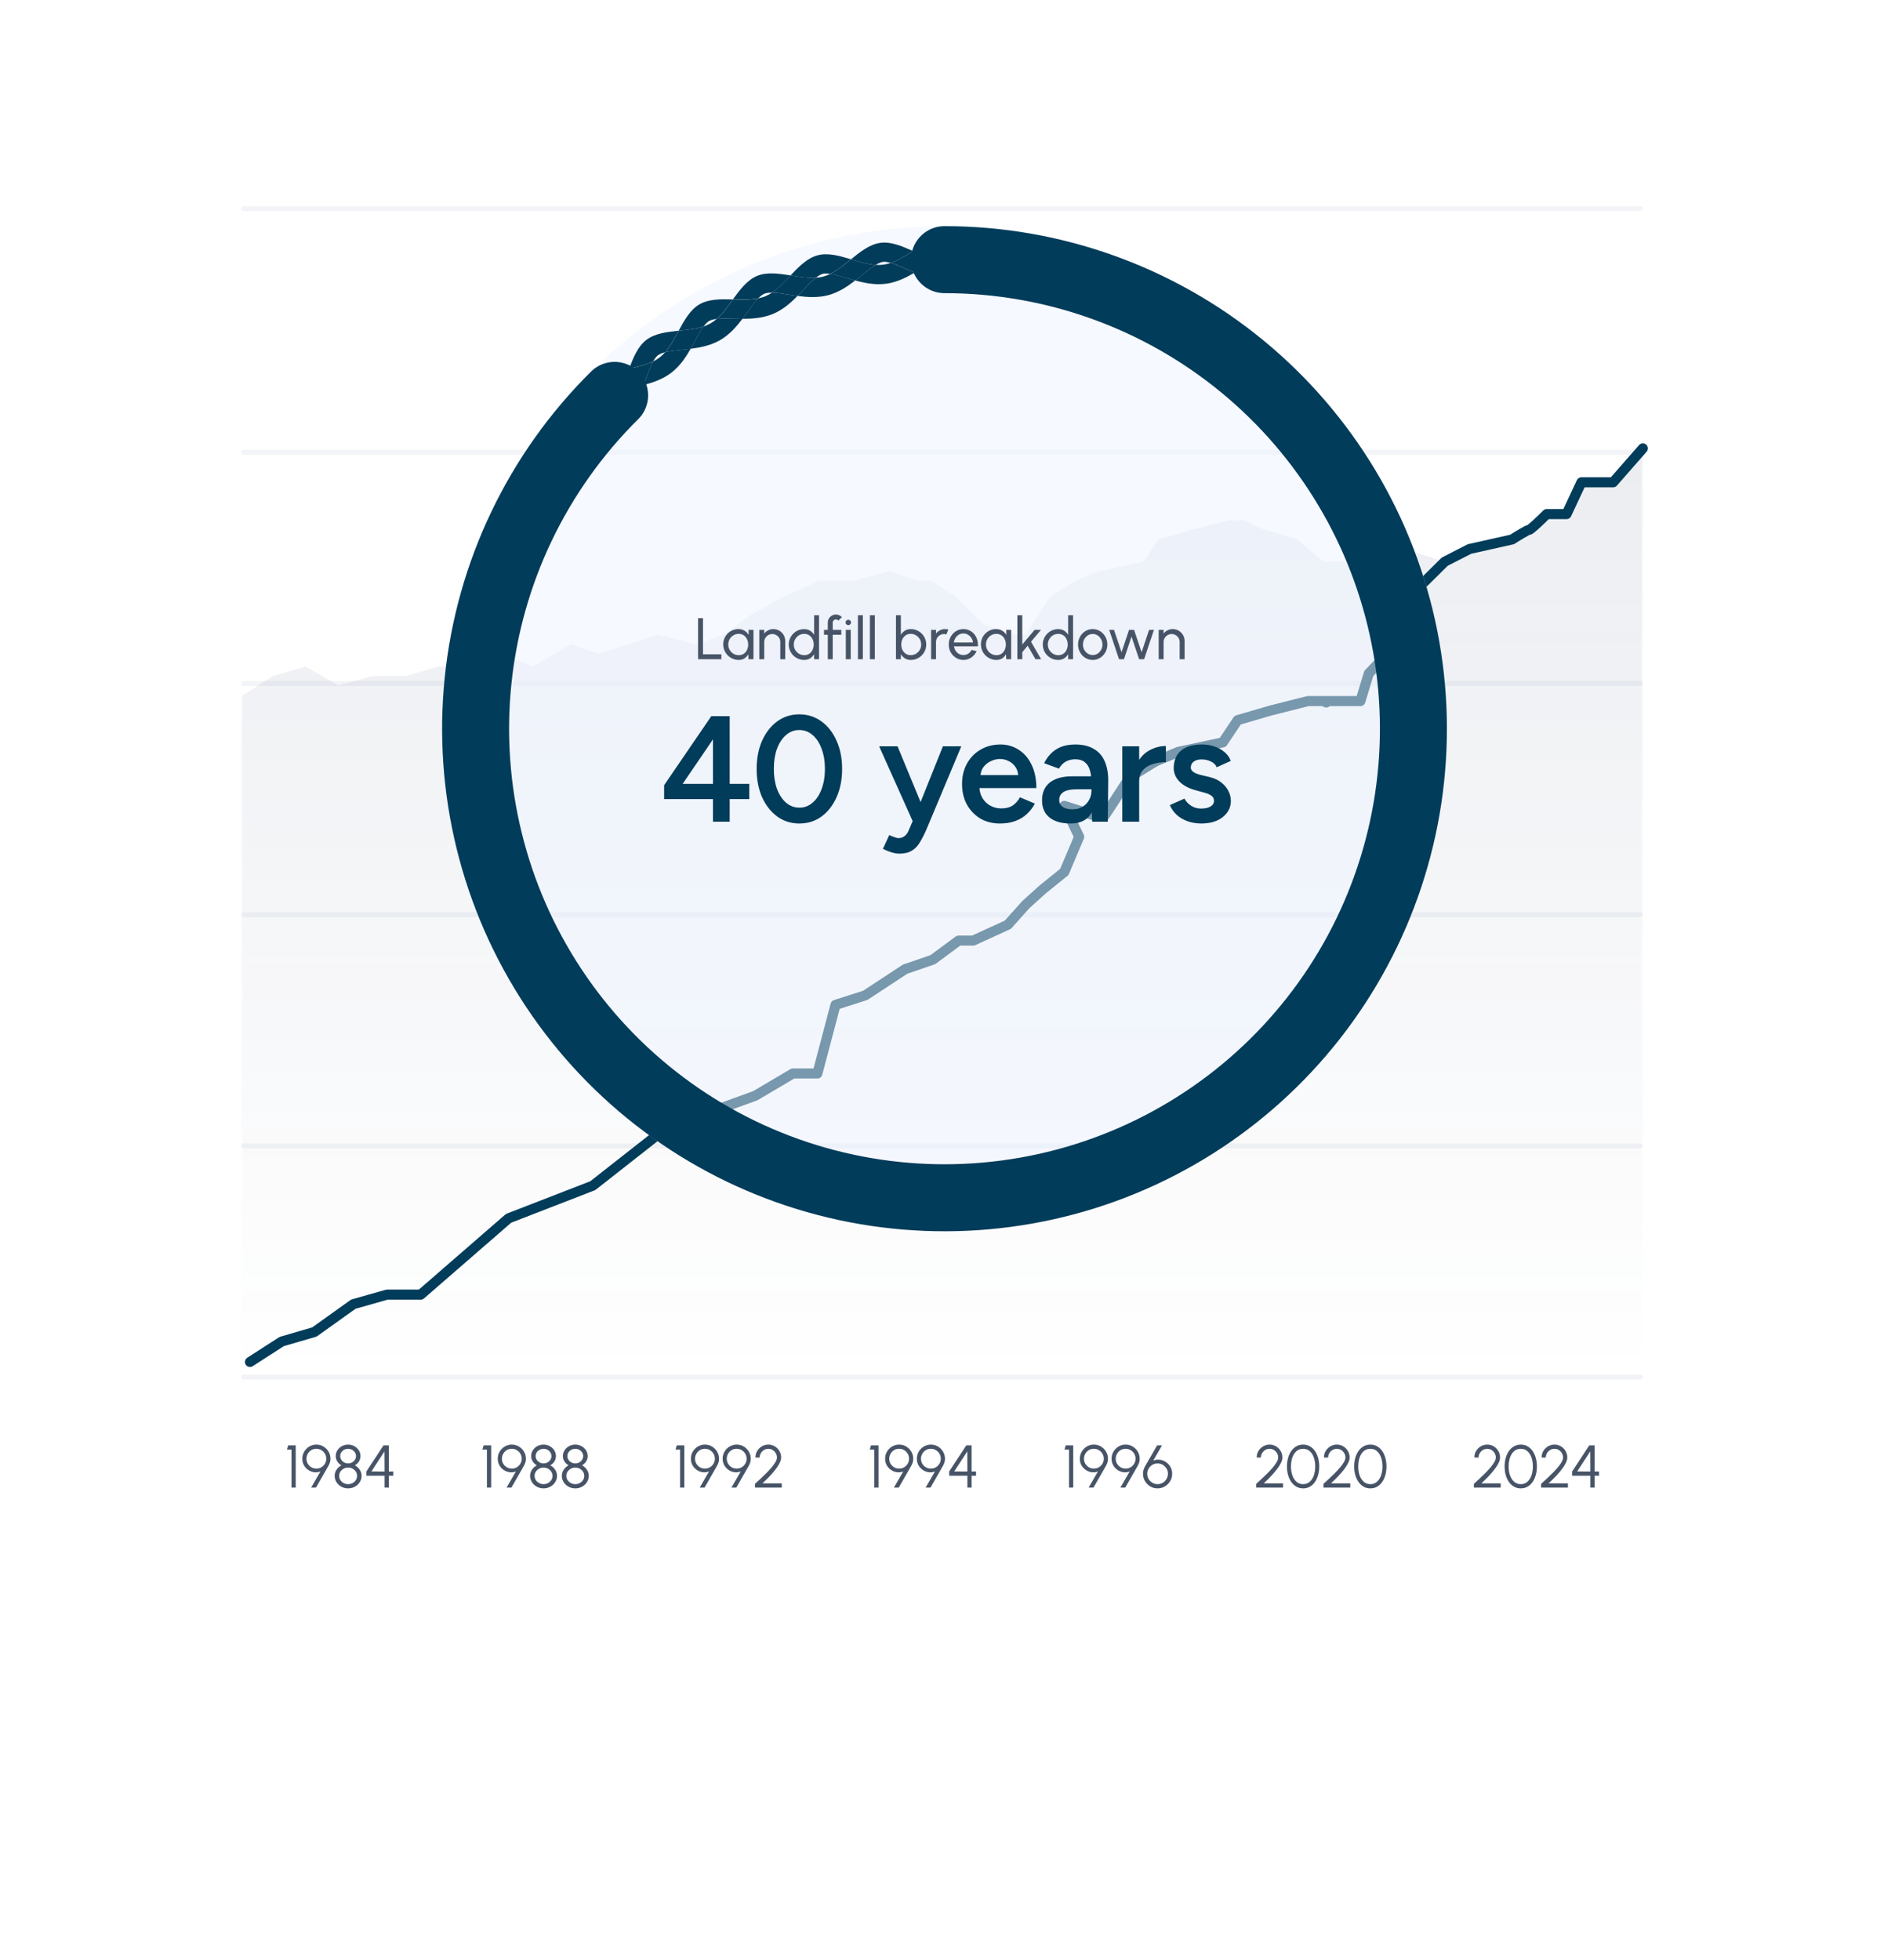 <svg xmlns="http://www.w3.org/2000/svg" width="375" height="390" viewBox="0 0 375 390" fill="none">
<path d="M185.824 380.996C173.61 390.449 160.768 384.943 154.054 377.372C163.377 371.502 166.491 358.04 153.468 361.765C147.077 363.587 148.513 371.178 154.054 377.372C151.547 378.951 148.594 379.984 145.379 379.984C131.627 379.984 66.066 371.259 36.096 373.769C43.598 350.955 44.367 299.112 33.264 282.007C36.136 278.221 39.21 272.331 42.243 263.586C58.886 215.569 9.887 167.431 21.009 136.054C22 133.281 22.971 130.872 23.922 128.807C28.633 133.949 33.163 135.669 35.165 132.005C40.686 121.864 33.628 107.511 23.922 128.807C14.275 118.341 3.78 93.665 11.909 71.276C20.261 48.3 30.979 33.462 33.588 21.518C56.44 26.336 117.29 21.357 145.379 12.571C163.377 6.944 172.922 17.591 175.248 26.235C167.684 28.806 164.388 31.458 167.624 33.826C174.358 38.766 177.108 33.138 175.248 26.235C203.195 16.782 289.485 8.502 321.316 19.656C321.316 19.656 333.813 24.454 344.916 25.952C342.812 33.28 342.145 43.827 344.572 58.118C352.661 105.689 361.761 127.957 347.605 148.2C346.331 150.022 345.077 151.439 343.824 152.512C341.983 143.888 339.071 138.787 334.461 139.091C320.648 140.022 331.144 163.585 343.824 152.512C348.07 172.35 346.594 210.832 346.594 245.367C346.594 265.934 349.729 275.367 353.389 278.849C346.331 291.238 338.768 313.222 339.516 336.461C339.941 349.619 343.379 361.704 347.322 370.105C310.618 362.271 204.126 366.846 185.824 380.996Z" fill="white"/>
<line x1="48.5" y1="41.5" x2="326.5" y2="41.5" stroke="#F2F4F7" stroke-linecap="round"/>
<line x1="48.5" y1="90" x2="326.5" y2="90" stroke="#F2F4F7" stroke-linecap="round"/>
<line x1="48.5" y1="136" x2="326.5" y2="136" stroke="#F2F4F7" stroke-linecap="round"/>
<line x1="48.5" y1="182" x2="326.5" y2="182" stroke="#F2F4F7" stroke-linecap="round"/>
<line x1="48.5" y1="228" x2="326.5" y2="228" stroke="#F2F4F7" stroke-linecap="round"/>
<line x1="48.5" y1="274" x2="326.5" y2="274" stroke="#F2F4F7" stroke-linecap="round"/>
<path d="M58.021 296V288.44H57.121L57.361 287.6H58.861V296H58.021ZM61.928 296L63.782 292.79C63.358 292.95 62.934 293 62.51 292.94C62.086 292.876 61.698 292.724 61.346 292.484C60.994 292.24 60.71 291.928 60.494 291.548C60.282 291.164 60.176 290.732 60.176 290.252C60.176 289.868 60.248 289.506 60.392 289.166C60.54 288.826 60.742 288.528 60.998 288.272C61.254 288.012 61.55 287.81 61.886 287.666C62.226 287.518 62.59 287.444 62.978 287.444C63.49 287.444 63.956 287.572 64.376 287.828C64.8 288.08 65.138 288.418 65.39 288.842C65.646 289.266 65.774 289.736 65.774 290.252C65.774 290.544 65.738 290.796 65.666 291.008C65.598 291.216 65.494 291.45 65.354 291.71L62.894 296H61.928ZM62.966 292.22C63.346 292.22 63.684 292.13 63.98 291.95C64.28 291.766 64.516 291.524 64.688 291.224C64.86 290.924 64.946 290.602 64.946 290.258C64.946 289.882 64.854 289.546 64.67 289.25C64.49 288.95 64.25 288.714 63.95 288.542C63.65 288.366 63.326 288.278 62.978 288.278C62.594 288.278 62.252 288.37 61.952 288.554C61.656 288.738 61.422 288.982 61.25 289.286C61.082 289.586 60.998 289.91 60.998 290.258C60.998 290.618 61.086 290.948 61.262 291.248C61.438 291.544 61.674 291.78 61.97 291.956C62.27 292.132 62.602 292.22 62.966 292.22ZM69.289 296.156C68.797 296.156 68.347 296.044 67.939 295.82C67.535 295.596 67.213 295.296 66.973 294.92C66.733 294.544 66.613 294.126 66.613 293.666C66.613 293.218 66.737 292.81 66.985 292.442C67.233 292.07 67.555 291.782 67.951 291.578C67.623 291.39 67.353 291.134 67.141 290.81C66.929 290.482 66.823 290.122 66.823 289.73C66.823 289.31 66.933 288.928 67.153 288.584C67.377 288.236 67.675 287.96 68.047 287.756C68.423 287.548 68.837 287.444 69.289 287.444C69.741 287.444 70.153 287.548 70.525 287.756C70.901 287.96 71.199 288.236 71.419 288.584C71.643 288.928 71.755 289.31 71.755 289.73C71.755 290.122 71.649 290.482 71.437 290.81C71.229 291.134 70.959 291.39 70.627 291.578C71.031 291.782 71.355 292.07 71.599 292.442C71.847 292.81 71.971 293.218 71.971 293.666C71.971 294.122 71.849 294.54 71.605 294.92C71.365 295.296 71.043 295.596 70.639 295.82C70.235 296.044 69.785 296.156 69.289 296.156ZM69.289 295.316C69.621 295.316 69.921 295.242 70.189 295.094C70.457 294.946 70.671 294.748 70.831 294.5C70.991 294.248 71.071 293.97 71.071 293.666C71.071 293.362 70.991 293.086 70.831 292.838C70.671 292.59 70.457 292.392 70.189 292.244C69.921 292.096 69.621 292.022 69.289 292.022C68.965 292.022 68.667 292.096 68.395 292.244C68.127 292.392 67.911 292.59 67.747 292.838C67.587 293.086 67.507 293.362 67.507 293.666C67.507 293.97 67.587 294.248 67.747 294.5C67.911 294.748 68.127 294.946 68.395 295.094C68.667 295.242 68.965 295.316 69.289 295.316ZM69.289 291.182C69.581 291.182 69.845 291.118 70.081 290.99C70.317 290.858 70.505 290.682 70.645 290.462C70.789 290.242 70.861 289.998 70.861 289.73C70.861 289.462 70.789 289.22 70.645 289.004C70.505 288.784 70.317 288.61 70.081 288.482C69.845 288.35 69.581 288.284 69.289 288.284C69.001 288.284 68.737 288.35 68.497 288.482C68.261 288.61 68.071 288.784 67.927 289.004C67.787 289.22 67.717 289.462 67.717 289.73C67.717 289.998 67.787 290.242 67.927 290.462C68.071 290.682 68.261 290.858 68.497 290.99C68.737 291.118 69.001 291.182 69.289 291.182ZM76.553 296V293.642H72.929V292.79L76.337 287.6H77.393V292.802H78.275V293.642H77.393V296H76.553ZM73.925 292.79L76.553 292.802L76.535 288.8L73.925 292.79Z" fill="#475467"/>
<path d="M96.922 296V288.44H96.022L96.262 287.6H97.762V296H96.922ZM100.83 296L102.684 292.79C102.26 292.95 101.836 293 101.412 292.94C100.988 292.876 100.6 292.724 100.248 292.484C99.896 292.24 99.612 291.928 99.396 291.548C99.184 291.164 99.078 290.732 99.078 290.252C99.078 289.868 99.15 289.506 99.294 289.166C99.442 288.826 99.644 288.528 99.9 288.272C100.156 288.012 100.452 287.81 100.788 287.666C101.128 287.518 101.492 287.444 101.88 287.444C102.392 287.444 102.858 287.572 103.278 287.828C103.702 288.08 104.04 288.418 104.292 288.842C104.548 289.266 104.676 289.736 104.676 290.252C104.676 290.544 104.64 290.796 104.568 291.008C104.5 291.216 104.396 291.45 104.256 291.71L101.796 296H100.83ZM101.868 292.22C102.248 292.22 102.586 292.13 102.882 291.95C103.182 291.766 103.418 291.524 103.59 291.224C103.762 290.924 103.848 290.602 103.848 290.258C103.848 289.882 103.756 289.546 103.572 289.25C103.392 288.95 103.152 288.714 102.852 288.542C102.552 288.366 102.228 288.278 101.88 288.278C101.496 288.278 101.154 288.37 100.854 288.554C100.558 288.738 100.324 288.982 100.152 289.286C99.984 289.586 99.9 289.91 99.9 290.258C99.9 290.618 99.988 290.948 100.164 291.248C100.34 291.544 100.576 291.78 100.872 291.956C101.172 292.132 101.504 292.22 101.868 292.22ZM108.19 296.156C107.698 296.156 107.248 296.044 106.84 295.82C106.436 295.596 106.114 295.296 105.874 294.92C105.634 294.544 105.514 294.126 105.514 293.666C105.514 293.218 105.638 292.81 105.886 292.442C106.134 292.07 106.456 291.782 106.852 291.578C106.524 291.39 106.254 291.134 106.042 290.81C105.83 290.482 105.724 290.122 105.724 289.73C105.724 289.31 105.834 288.928 106.054 288.584C106.278 288.236 106.576 287.96 106.948 287.756C107.324 287.548 107.738 287.444 108.19 287.444C108.642 287.444 109.054 287.548 109.426 287.756C109.802 287.96 110.1 288.236 110.32 288.584C110.544 288.928 110.656 289.31 110.656 289.73C110.656 290.122 110.55 290.482 110.338 290.81C110.13 291.134 109.86 291.39 109.528 291.578C109.932 291.782 110.256 292.07 110.5 292.442C110.748 292.81 110.872 293.218 110.872 293.666C110.872 294.122 110.75 294.54 110.506 294.92C110.266 295.296 109.944 295.596 109.54 295.82C109.136 296.044 108.686 296.156 108.19 296.156ZM108.19 295.316C108.522 295.316 108.822 295.242 109.09 295.094C109.358 294.946 109.572 294.748 109.732 294.5C109.892 294.248 109.972 293.97 109.972 293.666C109.972 293.362 109.892 293.086 109.732 292.838C109.572 292.59 109.358 292.392 109.09 292.244C108.822 292.096 108.522 292.022 108.19 292.022C107.866 292.022 107.568 292.096 107.296 292.244C107.028 292.392 106.812 292.59 106.648 292.838C106.488 293.086 106.408 293.362 106.408 293.666C106.408 293.97 106.488 294.248 106.648 294.5C106.812 294.748 107.028 294.946 107.296 295.094C107.568 295.242 107.866 295.316 108.19 295.316ZM108.19 291.182C108.482 291.182 108.746 291.118 108.982 290.99C109.218 290.858 109.406 290.682 109.546 290.462C109.69 290.242 109.762 289.998 109.762 289.73C109.762 289.462 109.69 289.22 109.546 289.004C109.406 288.784 109.218 288.61 108.982 288.482C108.746 288.35 108.482 288.284 108.19 288.284C107.902 288.284 107.638 288.35 107.398 288.482C107.162 288.61 106.972 288.784 106.828 289.004C106.688 289.22 106.618 289.462 106.618 289.73C106.618 289.998 106.688 290.242 106.828 290.462C106.972 290.682 107.162 290.858 107.398 290.99C107.638 291.118 107.902 291.182 108.19 291.182ZM114.507 296.156C114.015 296.156 113.565 296.044 113.157 295.82C112.753 295.596 112.431 295.296 112.191 294.92C111.951 294.544 111.831 294.126 111.831 293.666C111.831 293.218 111.955 292.81 112.203 292.442C112.451 292.07 112.773 291.782 113.169 291.578C112.841 291.39 112.571 291.134 112.359 290.81C112.147 290.482 112.041 290.122 112.041 289.73C112.041 289.31 112.151 288.928 112.371 288.584C112.595 288.236 112.893 287.96 113.265 287.756C113.641 287.548 114.055 287.444 114.507 287.444C114.959 287.444 115.371 287.548 115.743 287.756C116.119 287.96 116.417 288.236 116.637 288.584C116.861 288.928 116.973 289.31 116.973 289.73C116.973 290.122 116.867 290.482 116.655 290.81C116.447 291.134 116.177 291.39 115.845 291.578C116.249 291.782 116.573 292.07 116.817 292.442C117.065 292.81 117.189 293.218 117.189 293.666C117.189 294.122 117.067 294.54 116.823 294.92C116.583 295.296 116.261 295.596 115.857 295.82C115.453 296.044 115.003 296.156 114.507 296.156ZM114.507 295.316C114.839 295.316 115.139 295.242 115.407 295.094C115.675 294.946 115.889 294.748 116.049 294.5C116.209 294.248 116.289 293.97 116.289 293.666C116.289 293.362 116.209 293.086 116.049 292.838C115.889 292.59 115.675 292.392 115.407 292.244C115.139 292.096 114.839 292.022 114.507 292.022C114.183 292.022 113.885 292.096 113.613 292.244C113.345 292.392 113.129 292.59 112.965 292.838C112.805 293.086 112.725 293.362 112.725 293.666C112.725 293.97 112.805 294.248 112.965 294.5C113.129 294.748 113.345 294.946 113.613 295.094C113.885 295.242 114.183 295.316 114.507 295.316ZM114.507 291.182C114.799 291.182 115.063 291.118 115.299 290.99C115.535 290.858 115.723 290.682 115.863 290.462C116.007 290.242 116.079 289.998 116.079 289.73C116.079 289.462 116.007 289.22 115.863 289.004C115.723 288.784 115.535 288.61 115.299 288.482C115.063 288.35 114.799 288.284 114.507 288.284C114.219 288.284 113.955 288.35 113.715 288.482C113.479 288.61 113.289 288.784 113.145 289.004C113.005 289.22 112.935 289.462 112.935 289.73C112.935 289.998 113.005 290.242 113.145 290.462C113.289 290.682 113.479 290.858 113.715 290.99C113.955 291.118 114.219 291.182 114.507 291.182Z" fill="#475467"/>
<path d="M135.365 296V288.44H134.465L134.705 287.6H136.205V296H135.365ZM139.273 296L141.127 292.79C140.703 292.95 140.279 293 139.855 292.94C139.431 292.876 139.043 292.724 138.691 292.484C138.339 292.24 138.055 291.928 137.839 291.548C137.627 291.164 137.521 290.732 137.521 290.252C137.521 289.868 137.593 289.506 137.737 289.166C137.885 288.826 138.087 288.528 138.343 288.272C138.599 288.012 138.895 287.81 139.231 287.666C139.571 287.518 139.935 287.444 140.323 287.444C140.835 287.444 141.301 287.572 141.721 287.828C142.145 288.08 142.483 288.418 142.735 288.842C142.991 289.266 143.119 289.736 143.119 290.252C143.119 290.544 143.083 290.796 143.011 291.008C142.943 291.216 142.839 291.45 142.699 291.71L140.239 296H139.273ZM140.311 292.22C140.691 292.22 141.029 292.13 141.325 291.95C141.625 291.766 141.861 291.524 142.033 291.224C142.205 290.924 142.291 290.602 142.291 290.258C142.291 289.882 142.199 289.546 142.015 289.25C141.835 288.95 141.595 288.714 141.295 288.542C140.995 288.366 140.671 288.278 140.323 288.278C139.939 288.278 139.597 288.37 139.297 288.554C139.001 288.738 138.767 288.982 138.595 289.286C138.427 289.586 138.343 289.91 138.343 290.258C138.343 290.618 138.431 290.948 138.607 291.248C138.783 291.544 139.019 291.78 139.315 291.956C139.615 292.132 139.947 292.22 140.311 292.22ZM145.59 296L147.444 292.79C147.02 292.95 146.596 293 146.172 292.94C145.748 292.876 145.36 292.724 145.008 292.484C144.656 292.24 144.372 291.928 144.156 291.548C143.944 291.164 143.838 290.732 143.838 290.252C143.838 289.868 143.91 289.506 144.054 289.166C144.202 288.826 144.404 288.528 144.66 288.272C144.916 288.012 145.212 287.81 145.548 287.666C145.888 287.518 146.252 287.444 146.64 287.444C147.152 287.444 147.618 287.572 148.038 287.828C148.462 288.08 148.8 288.418 149.052 288.842C149.308 289.266 149.436 289.736 149.436 290.252C149.436 290.544 149.4 290.796 149.328 291.008C149.26 291.216 149.156 291.45 149.016 291.71L146.556 296H145.59ZM146.628 292.22C147.008 292.22 147.346 292.13 147.642 291.95C147.942 291.766 148.178 291.524 148.35 291.224C148.522 290.924 148.608 290.602 148.608 290.258C148.608 289.882 148.516 289.546 148.332 289.25C148.152 288.95 147.912 288.714 147.612 288.542C147.312 288.366 146.988 288.278 146.64 288.278C146.256 288.278 145.914 288.37 145.614 288.554C145.318 288.738 145.084 288.982 144.912 289.286C144.744 289.586 144.66 289.91 144.66 290.258C144.66 290.618 144.748 290.948 144.924 291.248C145.1 291.544 145.336 291.78 145.632 291.956C145.932 292.132 146.264 292.22 146.628 292.22ZM150.274 296V295.256C150.602 294.952 150.962 294.62 151.354 294.26C151.746 293.896 152.134 293.522 152.518 293.138C152.906 292.75 153.26 292.368 153.58 291.992C153.9 291.612 154.156 291.254 154.348 290.918C154.544 290.578 154.642 290.278 154.642 290.018C154.642 289.702 154.564 289.414 154.408 289.154C154.256 288.89 154.05 288.68 153.79 288.524C153.534 288.364 153.248 288.284 152.932 288.284C152.616 288.284 152.326 288.364 152.062 288.524C151.802 288.68 151.594 288.89 151.438 289.154C151.282 289.414 151.204 289.702 151.204 290.018H150.364C150.364 289.538 150.48 289.104 150.712 288.716C150.948 288.328 151.26 288.02 151.648 287.792C152.036 287.56 152.464 287.444 152.932 287.444C153.4 287.444 153.826 287.56 154.21 287.792C154.598 288.024 154.906 288.334 155.134 288.722C155.366 289.11 155.482 289.542 155.482 290.018C155.482 290.302 155.406 290.614 155.254 290.954C155.106 291.29 154.904 291.64 154.648 292.004C154.392 292.364 154.104 292.728 153.784 293.096C153.464 293.464 153.13 293.824 152.782 294.176C152.434 294.524 152.096 294.852 151.768 295.16H155.608V296H150.274Z" fill="#475467"/>
<path d="M174.021 296V288.44H173.121L173.361 287.6H174.861V296H174.021ZM177.928 296L179.782 292.79C179.358 292.95 178.934 293 178.51 292.94C178.086 292.876 177.698 292.724 177.346 292.484C176.994 292.24 176.71 291.928 176.494 291.548C176.282 291.164 176.176 290.732 176.176 290.252C176.176 289.868 176.248 289.506 176.392 289.166C176.54 288.826 176.742 288.528 176.998 288.272C177.254 288.012 177.55 287.81 177.886 287.666C178.226 287.518 178.59 287.444 178.978 287.444C179.49 287.444 179.956 287.572 180.376 287.828C180.8 288.08 181.138 288.418 181.39 288.842C181.646 289.266 181.774 289.736 181.774 290.252C181.774 290.544 181.738 290.796 181.666 291.008C181.598 291.216 181.494 291.45 181.354 291.71L178.894 296H177.928ZM178.966 292.22C179.346 292.22 179.684 292.13 179.98 291.95C180.28 291.766 180.516 291.524 180.688 291.224C180.86 290.924 180.946 290.602 180.946 290.258C180.946 289.882 180.854 289.546 180.67 289.25C180.49 288.95 180.25 288.714 179.95 288.542C179.65 288.366 179.326 288.278 178.978 288.278C178.594 288.278 178.252 288.37 177.952 288.554C177.656 288.738 177.422 288.982 177.25 289.286C177.082 289.586 176.998 289.91 176.998 290.258C176.998 290.618 177.086 290.948 177.262 291.248C177.438 291.544 177.674 291.78 177.97 291.956C178.27 292.132 178.602 292.22 178.966 292.22ZM184.245 296L186.099 292.79C185.675 292.95 185.251 293 184.827 292.94C184.403 292.876 184.015 292.724 183.663 292.484C183.311 292.24 183.027 291.928 182.811 291.548C182.599 291.164 182.493 290.732 182.493 290.252C182.493 289.868 182.565 289.506 182.709 289.166C182.857 288.826 183.059 288.528 183.315 288.272C183.571 288.012 183.867 287.81 184.203 287.666C184.543 287.518 184.907 287.444 185.295 287.444C185.807 287.444 186.273 287.572 186.693 287.828C187.117 288.08 187.455 288.418 187.707 288.842C187.963 289.266 188.091 289.736 188.091 290.252C188.091 290.544 188.055 290.796 187.983 291.008C187.915 291.216 187.811 291.45 187.671 291.71L185.211 296H184.245ZM185.283 292.22C185.663 292.22 186.001 292.13 186.297 291.95C186.597 291.766 186.833 291.524 187.005 291.224C187.177 290.924 187.263 290.602 187.263 290.258C187.263 289.882 187.171 289.546 186.987 289.25C186.807 288.95 186.567 288.714 186.267 288.542C185.967 288.366 185.643 288.278 185.295 288.278C184.911 288.278 184.569 288.37 184.269 288.554C183.973 288.738 183.739 288.982 183.567 289.286C183.399 289.586 183.315 289.91 183.315 290.258C183.315 290.618 183.403 290.948 183.579 291.248C183.755 291.544 183.991 291.78 184.287 291.956C184.587 292.132 184.919 292.22 185.283 292.22ZM192.553 296V293.642H188.929V292.79L192.337 287.6H193.393V292.802H194.275V293.642H193.393V296H192.553ZM189.925 292.79L192.553 292.802L192.535 288.8L189.925 292.79Z" fill="#475467"/>
<path d="M212.781 296V288.44H211.881L212.121 287.6H213.621V296H212.781ZM216.689 296L218.543 292.79C218.119 292.95 217.695 293 217.271 292.94C216.847 292.876 216.459 292.724 216.107 292.484C215.755 292.24 215.471 291.928 215.255 291.548C215.043 291.164 214.937 290.732 214.937 290.252C214.937 289.868 215.009 289.506 215.153 289.166C215.301 288.826 215.503 288.528 215.759 288.272C216.015 288.012 216.311 287.81 216.647 287.666C216.987 287.518 217.351 287.444 217.739 287.444C218.251 287.444 218.717 287.572 219.137 287.828C219.561 288.08 219.899 288.418 220.151 288.842C220.407 289.266 220.535 289.736 220.535 290.252C220.535 290.544 220.499 290.796 220.427 291.008C220.359 291.216 220.255 291.45 220.115 291.71L217.655 296H216.689ZM217.727 292.22C218.107 292.22 218.445 292.13 218.741 291.95C219.041 291.766 219.277 291.524 219.449 291.224C219.621 290.924 219.707 290.602 219.707 290.258C219.707 289.882 219.615 289.546 219.431 289.25C219.251 288.95 219.011 288.714 218.711 288.542C218.411 288.366 218.087 288.278 217.739 288.278C217.355 288.278 217.013 288.37 216.713 288.554C216.417 288.738 216.183 288.982 216.011 289.286C215.843 289.586 215.759 289.91 215.759 290.258C215.759 290.618 215.847 290.948 216.023 291.248C216.199 291.544 216.435 291.78 216.731 291.956C217.031 292.132 217.363 292.22 217.727 292.22ZM223.006 296L224.86 292.79C224.436 292.95 224.012 293 223.588 292.94C223.164 292.876 222.776 292.724 222.424 292.484C222.072 292.24 221.788 291.928 221.572 291.548C221.36 291.164 221.254 290.732 221.254 290.252C221.254 289.868 221.326 289.506 221.47 289.166C221.618 288.826 221.82 288.528 222.076 288.272C222.332 288.012 222.628 287.81 222.964 287.666C223.304 287.518 223.668 287.444 224.056 287.444C224.568 287.444 225.034 287.572 225.454 287.828C225.878 288.08 226.216 288.418 226.468 288.842C226.724 289.266 226.852 289.736 226.852 290.252C226.852 290.544 226.816 290.796 226.744 291.008C226.676 291.216 226.572 291.45 226.432 291.71L223.972 296H223.006ZM224.044 292.22C224.424 292.22 224.762 292.13 225.058 291.95C225.358 291.766 225.594 291.524 225.766 291.224C225.938 290.924 226.024 290.602 226.024 290.258C226.024 289.882 225.932 289.546 225.748 289.25C225.568 288.95 225.328 288.714 225.028 288.542C224.728 288.366 224.404 288.278 224.056 288.278C223.672 288.278 223.33 288.37 223.03 288.554C222.734 288.738 222.5 288.982 222.328 289.286C222.16 289.586 222.076 289.91 222.076 290.258C222.076 290.618 222.164 290.948 222.34 291.248C222.516 291.544 222.752 291.78 223.048 291.956C223.348 292.132 223.68 292.22 224.044 292.22ZM230.402 296.156C229.874 296.156 229.39 296.026 228.95 295.766C228.514 295.502 228.164 295.15 227.9 294.71C227.64 294.27 227.51 293.784 227.51 293.252C227.51 292.944 227.546 292.682 227.618 292.466C227.69 292.246 227.796 292.002 227.936 291.734L230.318 287.6H231.296L229.55 290.624C229.902 290.488 230.256 290.428 230.612 290.444C230.968 290.456 231.308 290.534 231.632 290.678C231.956 290.822 232.244 291.02 232.496 291.272C232.748 291.52 232.946 291.812 233.09 292.148C233.238 292.484 233.312 292.852 233.312 293.252C233.312 293.652 233.236 294.028 233.084 294.38C232.932 294.728 232.722 295.036 232.454 295.304C232.19 295.568 231.882 295.776 231.53 295.928C231.178 296.08 230.802 296.156 230.402 296.156ZM230.402 295.316C230.802 295.316 231.158 295.22 231.47 295.028C231.782 294.832 232.026 294.576 232.202 294.26C232.382 293.944 232.472 293.606 232.472 293.246C232.472 292.87 232.38 292.528 232.196 292.22C232.012 291.908 231.764 291.66 231.452 291.476C231.14 291.288 230.794 291.194 230.414 291.194C230.022 291.194 229.67 291.29 229.358 291.482C229.046 291.674 228.8 291.926 228.62 292.238C228.44 292.546 228.35 292.882 228.35 293.246C228.35 293.638 228.444 293.99 228.632 294.302C228.824 294.614 229.076 294.862 229.388 295.046C229.7 295.226 230.038 295.316 230.402 295.316Z" fill="#475467"/>
<path d="M250.047 296V295.256C250.375 294.952 250.735 294.62 251.127 294.26C251.519 293.896 251.907 293.522 252.291 293.138C252.679 292.75 253.033 292.368 253.353 291.992C253.673 291.612 253.929 291.254 254.121 290.918C254.317 290.578 254.415 290.278 254.415 290.018C254.415 289.702 254.337 289.414 254.181 289.154C254.029 288.89 253.823 288.68 253.563 288.524C253.307 288.364 253.021 288.284 252.705 288.284C252.389 288.284 252.099 288.364 251.835 288.524C251.575 288.68 251.367 288.89 251.211 289.154C251.055 289.414 250.977 289.702 250.977 290.018H250.137C250.137 289.538 250.253 289.104 250.485 288.716C250.721 288.328 251.033 288.02 251.421 287.792C251.809 287.56 252.237 287.444 252.705 287.444C253.173 287.444 253.599 287.56 253.983 287.792C254.371 288.024 254.679 288.334 254.907 288.722C255.139 289.11 255.255 289.542 255.255 290.018C255.255 290.302 255.179 290.614 255.027 290.954C254.879 291.29 254.677 291.64 254.421 292.004C254.165 292.364 253.877 292.728 253.557 293.096C253.237 293.464 252.903 293.824 252.555 294.176C252.207 294.524 251.869 294.852 251.541 295.16H255.381V296H250.047ZM259.384 296.156C258.88 296.156 258.43 296.044 258.034 295.82C257.638 295.592 257.3 295.278 257.02 294.878C256.74 294.478 256.526 294.016 256.378 293.492C256.234 292.964 256.162 292.4 256.162 291.8C256.162 291.2 256.234 290.636 256.378 290.108C256.526 289.58 256.74 289.118 257.02 288.722C257.3 288.322 257.638 288.01 258.034 287.786C258.43 287.558 258.88 287.444 259.384 287.444C259.884 287.444 260.332 287.558 260.728 287.786C261.124 288.01 261.46 288.322 261.736 288.722C262.012 289.118 262.222 289.58 262.366 290.108C262.514 290.636 262.588 291.2 262.588 291.8C262.588 292.4 262.514 292.964 262.366 293.492C262.222 294.016 262.012 294.478 261.736 294.878C261.46 295.278 261.124 295.592 260.728 295.82C260.332 296.044 259.884 296.156 259.384 296.156ZM259.384 295.316C259.912 295.316 260.354 295.154 260.71 294.83C261.07 294.506 261.34 294.078 261.52 293.546C261.7 293.01 261.79 292.428 261.79 291.8C261.79 291.136 261.696 290.54 261.508 290.012C261.324 289.48 261.052 289.06 260.692 288.752C260.336 288.44 259.9 288.284 259.384 288.284C258.976 288.284 258.62 288.378 258.316 288.566C258.012 288.754 257.76 289.012 257.56 289.34C257.36 289.668 257.21 290.044 257.11 290.468C257.01 290.888 256.96 291.332 256.96 291.8C256.96 292.432 257.052 293.016 257.236 293.552C257.42 294.084 257.692 294.512 258.052 294.836C258.412 295.156 258.856 295.316 259.384 295.316ZM263.43 296V295.256C263.758 294.952 264.118 294.62 264.51 294.26C264.902 293.896 265.29 293.522 265.674 293.138C266.062 292.75 266.416 292.368 266.736 291.992C267.056 291.612 267.312 291.254 267.504 290.918C267.7 290.578 267.798 290.278 267.798 290.018C267.798 289.702 267.72 289.414 267.564 289.154C267.412 288.89 267.206 288.68 266.946 288.524C266.69 288.364 266.404 288.284 266.088 288.284C265.772 288.284 265.482 288.364 265.218 288.524C264.958 288.68 264.75 288.89 264.594 289.154C264.438 289.414 264.36 289.702 264.36 290.018H263.52C263.52 289.538 263.636 289.104 263.868 288.716C264.104 288.328 264.416 288.02 264.804 287.792C265.192 287.56 265.62 287.444 266.088 287.444C266.556 287.444 266.982 287.56 267.366 287.792C267.754 288.024 268.062 288.334 268.29 288.722C268.522 289.11 268.638 289.542 268.638 290.018C268.638 290.302 268.562 290.614 268.41 290.954C268.262 291.29 268.06 291.64 267.804 292.004C267.548 292.364 267.26 292.728 266.94 293.096C266.62 293.464 266.286 293.824 265.938 294.176C265.59 294.524 265.252 294.852 264.924 295.16H268.764V296H263.43ZM272.767 296.156C272.263 296.156 271.813 296.044 271.417 295.82C271.021 295.592 270.683 295.278 270.403 294.878C270.123 294.478 269.909 294.016 269.761 293.492C269.617 292.964 269.545 292.4 269.545 291.8C269.545 291.2 269.617 290.636 269.761 290.108C269.909 289.58 270.123 289.118 270.403 288.722C270.683 288.322 271.021 288.01 271.417 287.786C271.813 287.558 272.263 287.444 272.767 287.444C273.267 287.444 273.715 287.558 274.111 287.786C274.507 288.01 274.843 288.322 275.119 288.722C275.395 289.118 275.605 289.58 275.749 290.108C275.897 290.636 275.971 291.2 275.971 291.8C275.971 292.4 275.897 292.964 275.749 293.492C275.605 294.016 275.395 294.478 275.119 294.878C274.843 295.278 274.507 295.592 274.111 295.82C273.715 296.044 273.267 296.156 272.767 296.156ZM272.767 295.316C273.295 295.316 273.737 295.154 274.093 294.83C274.453 294.506 274.723 294.078 274.903 293.546C275.083 293.01 275.173 292.428 275.173 291.8C275.173 291.136 275.079 290.54 274.891 290.012C274.707 289.48 274.435 289.06 274.075 288.752C273.719 288.44 273.283 288.284 272.767 288.284C272.359 288.284 272.003 288.378 271.699 288.566C271.395 288.754 271.143 289.012 270.943 289.34C270.743 289.668 270.593 290.044 270.493 290.468C270.393 290.888 270.343 291.332 270.343 291.8C270.343 292.432 270.435 293.016 270.619 293.552C270.803 294.084 271.075 294.512 271.435 294.836C271.795 295.156 272.239 295.316 272.767 295.316Z" fill="#475467"/>
<path d="M293.371 296V295.256C293.699 294.952 294.059 294.62 294.451 294.26C294.843 293.896 295.231 293.522 295.615 293.138C296.003 292.75 296.357 292.368 296.677 291.992C296.997 291.612 297.253 291.254 297.445 290.918C297.641 290.578 297.739 290.278 297.739 290.018C297.739 289.702 297.661 289.414 297.505 289.154C297.353 288.89 297.147 288.68 296.887 288.524C296.631 288.364 296.345 288.284 296.029 288.284C295.713 288.284 295.423 288.364 295.159 288.524C294.899 288.68 294.691 288.89 294.535 289.154C294.379 289.414 294.301 289.702 294.301 290.018H293.461C293.461 289.538 293.577 289.104 293.809 288.716C294.045 288.328 294.357 288.02 294.745 287.792C295.133 287.56 295.561 287.444 296.029 287.444C296.497 287.444 296.923 287.56 297.307 287.792C297.695 288.024 298.003 288.334 298.231 288.722C298.463 289.11 298.579 289.542 298.579 290.018C298.579 290.302 298.503 290.614 298.351 290.954C298.203 291.29 298.001 291.64 297.745 292.004C297.489 292.364 297.201 292.728 296.881 293.096C296.561 293.464 296.227 293.824 295.879 294.176C295.531 294.524 295.193 294.852 294.865 295.16H298.705V296H293.371ZM302.707 296.156C302.203 296.156 301.753 296.044 301.357 295.82C300.961 295.592 300.623 295.278 300.343 294.878C300.063 294.478 299.849 294.016 299.701 293.492C299.557 292.964 299.485 292.4 299.485 291.8C299.485 291.2 299.557 290.636 299.701 290.108C299.849 289.58 300.063 289.118 300.343 288.722C300.623 288.322 300.961 288.01 301.357 287.786C301.753 287.558 302.203 287.444 302.707 287.444C303.207 287.444 303.655 287.558 304.051 287.786C304.447 288.01 304.783 288.322 305.059 288.722C305.335 289.118 305.545 289.58 305.689 290.108C305.837 290.636 305.911 291.2 305.911 291.8C305.911 292.4 305.837 292.964 305.689 293.492C305.545 294.016 305.335 294.478 305.059 294.878C304.783 295.278 304.447 295.592 304.051 295.82C303.655 296.044 303.207 296.156 302.707 296.156ZM302.707 295.316C303.235 295.316 303.677 295.154 304.033 294.83C304.393 294.506 304.663 294.078 304.843 293.546C305.023 293.01 305.113 292.428 305.113 291.8C305.113 291.136 305.019 290.54 304.831 290.012C304.647 289.48 304.375 289.06 304.015 288.752C303.659 288.44 303.223 288.284 302.707 288.284C302.299 288.284 301.943 288.378 301.639 288.566C301.335 288.754 301.083 289.012 300.883 289.34C300.683 289.668 300.533 290.044 300.433 290.468C300.333 290.888 300.283 291.332 300.283 291.8C300.283 292.432 300.375 293.016 300.559 293.552C300.743 294.084 301.015 294.512 301.375 294.836C301.735 295.156 302.179 295.316 302.707 295.316ZM306.753 296V295.256C307.081 294.952 307.441 294.62 307.833 294.26C308.225 293.896 308.613 293.522 308.997 293.138C309.385 292.75 309.739 292.368 310.059 291.992C310.379 291.612 310.635 291.254 310.827 290.918C311.023 290.578 311.121 290.278 311.121 290.018C311.121 289.702 311.043 289.414 310.887 289.154C310.735 288.89 310.529 288.68 310.269 288.524C310.013 288.364 309.727 288.284 309.411 288.284C309.095 288.284 308.805 288.364 308.541 288.524C308.281 288.68 308.073 288.89 307.917 289.154C307.761 289.414 307.683 289.702 307.683 290.018H306.843C306.843 289.538 306.959 289.104 307.191 288.716C307.427 288.328 307.739 288.02 308.127 287.792C308.515 287.56 308.943 287.444 309.411 287.444C309.879 287.444 310.305 287.56 310.689 287.792C311.077 288.024 311.385 288.334 311.613 288.722C311.845 289.11 311.961 289.542 311.961 290.018C311.961 290.302 311.885 290.614 311.733 290.954C311.585 291.29 311.383 291.64 311.127 292.004C310.871 292.364 310.583 292.728 310.263 293.096C309.943 293.464 309.609 293.824 309.261 294.176C308.913 294.524 308.575 294.852 308.247 295.16H312.087V296H306.753ZM316.553 296V293.642H312.929V292.79L316.337 287.6H317.393V292.802H318.275V293.642H317.393V296H316.553ZM313.925 292.79L316.553 292.802L316.535 288.8L313.925 292.79Z" fill="#475467"/>
<mask id="mask0_19581_77736" style="mask-type:alpha" maskUnits="userSpaceOnUse" x="48" y="77" width="279" height="197">
<rect width="279" height="197" transform="translate(48 77)" fill="url(#paint0_linear_19581_77736)"/>
</mask>
<g mask="url(#mask0_19581_77736)">
<path opacity="0.1" d="M54.323 134.515L48 138.578V274H327V89.219L321.072 95.968H314.749L311.785 102.287H307.834C306.78 103.34 304.593 105.446 304.277 105.446C303.961 105.446 301.906 106.71 300.918 107.342L292.421 109.238L287.482 111.766L279.578 109.238L275.428 107.342L269.501 111.766H263.375L258.238 107.342C256.262 106.71 252.231 105.446 251.915 105.446C251.599 105.446 249.017 104.182 247.766 103.551H244.604L237.096 105.446L230.575 107.342L227.611 111.766L218.72 113.661L214.175 115.557L209.038 118.717L204.098 126.3H201.924L195.996 124.404L190.266 118.717L185.326 115.557H182.363L177.225 113.661L169.914 115.557H162.999L156.083 118.717L149.167 122.508L144.03 126.3L138.497 128.195L130.989 126.3L125.061 128.195L119.133 130.091L113.601 128.195L106.092 132.619L99.769 130.091L93.446 132.619H87.321L80.8 134.515H74.082L67.364 136.41L60.843 132.619L54.323 134.515Z" fill="#2D446A"/>
</g>
<path d="M49.761 271L56.071 266.937L62.577 265.041L70.334 259.5L77.038 257.604H83.742L101.229 242.423L117.99 235.923L132.581 224.472L150.327 218.028L157.82 213.604H162.694L166.305 199.951L172.221 198.055L180.155 192.847L185.676 190.951L190.803 187.16H193.707L200.608 184L204.188 180L207.509 177L211.847 173.5L214.805 166.5L211.847 160.353L217.763 162.249H219.932L224.861 154.666L229.988 151.507L234.523 149.611L243.396 147.715L246.354 143.292L252.861 141.396L260.353 139.5H263.508M327 89.219L321.085 95.968H314.775L311.817 102.287H307.874C306.822 103.34 304.64 105.446 304.324 105.446C304.009 105.446 301.958 106.71 300.972 107.342L292.494 109.238L287.564 111.766L280.151 119.104L275.801 130.5L272.454 134L270.781 139.5C270.781 139.5 263.824 139.5 263.508 139.5M263.508 139.5C264.757 140.132 263.193 139.5 263.508 139.5Z" stroke="#013C5A" stroke-width="2" stroke-linecap="round" stroke-linejoin="round"/>
<g filter="url(#filter0_b_19581_77736)">
<path d="M88 145C88 89.772 132.772 45 188 45C243.228 45 288 89.772 288 145C288 200.228 243.228 245 188 245C132.772 245 88 200.228 88 145Z" fill="#EFF4FF" fill-opacity="0.5"/>
<path d="M188 51.667C209.614 51.667 230.557 59.168 247.256 72.89C263.954 86.612 275.373 105.703 279.563 126.907C283.753 148.11 280.454 170.11 270.23 189.152C260.006 208.194 243.489 223.097 223.501 231.318C203.512 239.539 181.289 240.568 160.627 234.229C139.964 227.89 122.141 214.576 110.202 196.56C98.262 178.544 92.945 156.943 95.157 135.443C97.371 113.944 106.977 93.879 122.336 78.673" stroke="#013C5A" stroke-width="13.333" stroke-linecap="round" stroke-linejoin="round"/>
<path d="M138.948 131.167V123H139.928V130.187H143.585V131.167H138.948ZM148.993 125.333H149.973V131.167H148.993L148.952 130.181C148.769 130.519 148.516 130.793 148.193 131.003C147.874 131.213 147.493 131.318 147.05 131.318C146.622 131.318 146.222 131.239 145.848 131.079C145.475 130.916 145.144 130.692 144.857 130.408C144.573 130.121 144.351 129.79 144.192 129.417C144.032 129.043 143.953 128.641 143.953 128.209C143.953 127.793 144.03 127.4 144.186 127.031C144.341 126.661 144.557 126.339 144.833 126.063C145.113 125.783 145.436 125.565 145.802 125.409C146.167 125.25 146.56 125.17 146.98 125.17C147.439 125.17 147.841 125.279 148.188 125.497C148.534 125.711 148.814 125.989 149.028 126.331L148.993 125.333ZM147.033 130.368C147.418 130.368 147.75 130.274 148.03 130.088C148.314 129.897 148.532 129.64 148.683 129.318C148.839 128.995 148.917 128.639 148.917 128.25C148.917 127.853 148.839 127.496 148.683 127.177C148.528 126.854 148.308 126.599 148.024 126.413C147.744 126.222 147.414 126.127 147.033 126.127C146.648 126.127 146.298 126.222 145.983 126.413C145.668 126.603 145.417 126.86 145.23 127.183C145.047 127.501 144.956 127.857 144.956 128.25C144.956 128.643 145.051 129.001 145.242 129.323C145.432 129.642 145.685 129.897 146 130.088C146.315 130.274 146.659 130.368 147.033 130.368ZM156.295 127.538V131.167H155.315V127.754C155.315 127.459 155.243 127.19 155.099 126.949C154.955 126.708 154.763 126.518 154.522 126.378C154.281 126.234 154.012 126.162 153.717 126.162C153.425 126.162 153.157 126.234 152.912 126.378C152.671 126.518 152.478 126.708 152.334 126.949C152.19 127.19 152.118 127.459 152.118 127.754V131.167H151.138V125.333H152.118V126.063C152.325 125.79 152.585 125.575 152.9 125.415C153.215 125.252 153.557 125.17 153.927 125.17C154.362 125.17 154.759 125.277 155.117 125.491C155.478 125.701 155.764 125.985 155.974 126.343C156.188 126.7 156.295 127.099 156.295 127.538ZM162.044 122.417H163.024V131.167H162.044V130.175C161.845 130.517 161.579 130.793 161.244 131.003C160.91 131.213 160.517 131.318 160.066 131.318C159.642 131.318 159.246 131.239 158.876 131.079C158.507 130.92 158.18 130.7 157.896 130.42C157.616 130.136 157.396 129.81 157.237 129.44C157.078 129.071 156.998 128.674 156.998 128.25C156.998 127.826 157.078 127.43 157.237 127.06C157.396 126.687 157.616 126.36 157.896 126.08C158.18 125.796 158.507 125.575 158.876 125.415C159.246 125.256 159.642 125.176 160.066 125.176C160.517 125.176 160.91 125.281 161.244 125.491C161.579 125.701 161.845 125.977 162.044 126.319V122.417ZM160.078 130.368C160.463 130.368 160.795 130.274 161.075 130.088C161.359 129.897 161.577 129.64 161.729 129.318C161.884 128.995 161.962 128.639 161.962 128.25C161.962 127.853 161.884 127.496 161.729 127.177C161.573 126.854 161.353 126.599 161.069 126.413C160.789 126.222 160.459 126.127 160.078 126.127C159.693 126.127 159.343 126.222 159.028 126.413C158.717 126.603 158.468 126.86 158.281 127.183C158.094 127.501 158.001 127.857 158.001 128.25C158.001 128.643 158.096 129.001 158.287 129.323C158.478 129.642 158.73 129.897 159.045 130.088C159.36 130.274 159.704 130.368 160.078 130.368ZM165.747 123.893V125.333H167.456V126.313H165.747V131.167H164.767V126.313H164.015V125.333H164.767V123.893C164.767 123.593 164.839 123.323 164.983 123.082C165.131 122.837 165.327 122.642 165.572 122.498C165.821 122.351 166.093 122.277 166.389 122.277C166.607 122.277 166.819 122.321 167.025 122.411C167.231 122.496 167.414 122.625 167.573 122.796L166.873 123.49C166.819 123.416 166.747 123.36 166.657 123.321C166.572 123.278 166.482 123.257 166.389 123.257C166.214 123.257 166.062 123.319 165.934 123.443C165.809 123.568 165.747 123.718 165.747 123.893ZM168.354 125.333H169.334V131.167H168.354V125.333ZM168.855 124.383C168.7 124.383 168.569 124.332 168.464 124.231C168.359 124.13 168.307 124.003 168.307 123.852C168.307 123.7 168.359 123.574 168.464 123.473C168.569 123.371 168.698 123.321 168.849 123.321C169.001 123.321 169.129 123.371 169.234 123.473C169.339 123.574 169.392 123.7 169.392 123.852C169.392 124.003 169.339 124.13 169.234 124.231C169.133 124.332 169.007 124.383 168.855 124.383ZM170.769 131.167V122.417H171.749V131.167H170.769ZM173.15 131.167V122.417H174.13V131.167H173.15ZM181.286 125.17C181.854 125.17 182.369 125.308 182.832 125.584C183.298 125.86 183.67 126.232 183.946 126.698C184.222 127.161 184.36 127.676 184.36 128.244C184.36 128.668 184.28 129.067 184.121 129.44C183.961 129.81 183.74 130.136 183.456 130.42C183.176 130.7 182.849 130.92 182.476 131.079C182.106 131.239 181.71 131.318 181.286 131.318C180.835 131.318 180.442 131.213 180.107 131.003C179.777 130.79 179.512 130.511 179.314 130.169V131.167H178.334V122.417H179.314V126.319C179.512 125.977 179.777 125.701 180.107 125.491C180.442 125.277 180.835 125.17 181.286 125.17ZM181.274 130.362C181.659 130.362 182.009 130.266 182.324 130.076C182.639 129.885 182.89 129.631 183.077 129.312C183.263 128.989 183.357 128.633 183.357 128.244C183.357 127.848 183.261 127.49 183.071 127.171C182.88 126.848 182.627 126.593 182.312 126.407C181.997 126.216 181.651 126.121 181.274 126.121C180.893 126.121 180.561 126.216 180.277 126.407C179.997 126.597 179.779 126.854 179.623 127.177C179.472 127.5 179.396 127.855 179.396 128.244C179.396 128.637 179.472 128.995 179.623 129.318C179.779 129.636 179.999 129.891 180.282 130.082C180.566 130.268 180.897 130.362 181.274 130.362ZM185.33 131.167V125.333H186.31V126.063C186.516 125.79 186.776 125.575 187.091 125.415C187.406 125.252 187.748 125.17 188.118 125.17C188.343 125.17 188.561 125.199 188.771 125.258L188.375 126.238C188.215 126.187 188.06 126.162 187.908 126.162C187.616 126.162 187.348 126.234 187.103 126.378C186.862 126.518 186.669 126.708 186.525 126.949C186.381 127.19 186.31 127.459 186.31 127.754V131.167H185.33ZM191.759 131.318C191.222 131.318 190.732 131.18 190.289 130.904C189.849 130.628 189.497 130.259 189.233 129.796C188.972 129.329 188.842 128.814 188.842 128.25C188.842 127.822 188.918 127.424 189.069 127.054C189.221 126.681 189.429 126.354 189.694 126.074C189.962 125.79 190.273 125.569 190.627 125.409C190.981 125.25 191.358 125.17 191.759 125.17C192.198 125.17 192.6 125.26 192.966 125.438C193.335 125.613 193.65 125.858 193.911 126.173C194.175 126.488 194.372 126.854 194.5 127.27C194.632 127.686 194.681 128.131 194.646 128.606H189.886C189.933 128.936 190.042 129.232 190.213 129.493C190.384 129.749 190.602 129.953 190.866 130.105C191.134 130.257 191.432 130.335 191.759 130.338C192.109 130.338 192.425 130.249 192.709 130.07C192.993 129.887 193.223 129.638 193.398 129.323L194.395 129.557C194.162 130.074 193.81 130.498 193.339 130.828C192.869 131.155 192.342 131.318 191.759 131.318ZM189.857 127.836H193.66C193.629 127.509 193.524 127.212 193.345 126.943C193.166 126.671 192.939 126.453 192.663 126.29C192.387 126.127 192.085 126.045 191.759 126.045C191.432 126.045 191.132 126.125 190.86 126.284C190.588 126.444 190.362 126.66 190.184 126.932C190.009 127.2 189.9 127.501 189.857 127.836ZM200.285 125.333H201.265V131.167H200.285L200.244 130.181C200.061 130.519 199.808 130.793 199.486 131.003C199.167 131.213 198.786 131.318 198.342 131.318C197.915 131.318 197.514 131.239 197.141 131.079C196.767 130.916 196.437 130.692 196.149 130.408C195.865 130.121 195.643 129.79 195.484 129.417C195.325 129.043 195.245 128.641 195.245 128.209C195.245 127.793 195.323 127.4 195.478 127.031C195.634 126.661 195.85 126.339 196.126 126.063C196.406 125.783 196.728 125.565 197.094 125.409C197.46 125.25 197.852 125.17 198.272 125.17C198.731 125.17 199.134 125.279 199.48 125.497C199.826 125.711 200.106 125.989 200.32 126.331L200.285 125.333ZM198.325 130.368C198.71 130.368 199.042 130.274 199.322 130.088C199.606 129.897 199.824 129.64 199.976 129.318C200.131 128.995 200.209 128.639 200.209 128.25C200.209 127.853 200.131 127.496 199.976 127.177C199.82 126.854 199.6 126.599 199.317 126.413C199.037 126.222 198.706 126.127 198.325 126.127C197.94 126.127 197.59 126.222 197.275 126.413C196.96 126.603 196.709 126.86 196.522 127.183C196.34 127.501 196.248 127.857 196.248 128.25C196.248 128.643 196.343 129.001 196.534 129.323C196.725 129.642 196.977 129.897 197.292 130.088C197.607 130.274 197.952 130.368 198.325 130.368ZM207.23 131.167H206.104L204.552 128.489L203.479 129.773V131.167H202.499V122.417H203.479V128.25L205.923 125.333H207.201L205.217 127.696L207.23 131.167ZM212.607 122.417H213.587V131.167H212.607V130.175C212.408 130.517 212.142 130.793 211.808 131.003C211.473 131.213 211.08 131.318 210.629 131.318C210.205 131.318 209.809 131.239 209.439 131.079C209.07 130.92 208.743 130.7 208.459 130.42C208.179 130.136 207.96 129.81 207.8 129.44C207.641 129.071 207.561 128.674 207.561 128.25C207.561 127.826 207.641 127.43 207.8 127.06C207.96 126.687 208.179 126.36 208.459 126.08C208.743 125.796 209.07 125.575 209.439 125.415C209.809 125.256 210.205 125.176 210.629 125.176C211.08 125.176 211.473 125.281 211.808 125.491C212.142 125.701 212.408 125.977 212.607 126.319V122.417ZM210.641 130.368C211.026 130.368 211.358 130.274 211.638 130.088C211.922 129.897 212.14 129.64 212.292 129.318C212.447 128.995 212.525 128.639 212.525 128.25C212.525 127.853 212.447 127.496 212.292 127.177C212.136 126.854 211.916 126.599 211.633 126.413C211.353 126.222 211.022 126.127 210.641 126.127C210.256 126.127 209.906 126.222 209.591 126.413C209.28 126.603 209.031 126.86 208.844 127.183C208.658 127.501 208.564 127.857 208.564 128.25C208.564 128.643 208.66 129.001 208.85 129.323C209.041 129.642 209.293 129.897 209.608 130.088C209.923 130.274 210.268 130.368 210.641 130.368ZM217.496 131.318C216.959 131.318 216.469 131.18 216.026 130.904C215.586 130.628 215.234 130.259 214.97 129.796C214.709 129.329 214.579 128.814 214.579 128.25C214.579 127.822 214.655 127.424 214.807 127.054C214.958 126.681 215.166 126.354 215.431 126.074C215.699 125.79 216.01 125.569 216.364 125.409C216.718 125.25 217.095 125.17 217.496 125.17C218.033 125.17 218.521 125.308 218.96 125.584C219.403 125.86 219.755 126.232 220.016 126.698C220.28 127.165 220.413 127.682 220.413 128.25C220.413 128.674 220.337 129.071 220.185 129.44C220.033 129.81 219.823 130.136 219.555 130.42C219.291 130.7 218.981 130.92 218.628 131.079C218.278 131.239 217.9 131.318 217.496 131.318ZM217.496 130.338C217.861 130.338 218.19 130.243 218.482 130.053C218.777 129.858 219.009 129.603 219.176 129.288C219.347 128.97 219.433 128.623 219.433 128.25C219.433 127.869 219.345 127.519 219.17 127.2C218.999 126.881 218.768 126.626 218.476 126.436C218.184 126.245 217.858 126.15 217.496 126.15C217.13 126.15 216.802 126.247 216.51 126.442C216.218 126.632 215.987 126.887 215.816 127.206C215.645 127.525 215.559 127.873 215.559 128.25C215.559 128.639 215.647 128.993 215.822 129.312C215.997 129.627 216.232 129.878 216.528 130.064C216.823 130.247 217.146 130.338 217.496 130.338ZM223.723 131.167H222.731L220.777 125.333H221.734L223.239 129.784L224.726 125.333H225.735L227.229 129.784L228.716 125.333H229.685L227.73 131.167H226.733L225.222 126.675L223.723 131.167ZM235.786 127.538V131.167H234.806V127.754C234.806 127.459 234.734 127.19 234.59 126.949C234.446 126.708 234.253 126.518 234.012 126.378C233.771 126.234 233.503 126.162 233.207 126.162C232.916 126.162 232.647 126.234 232.402 126.378C232.161 126.518 231.969 126.708 231.825 126.949C231.681 127.19 231.609 127.459 231.609 127.754V131.167H230.629V125.333H231.609V126.063C231.815 125.79 232.076 125.575 232.391 125.415C232.706 125.252 233.048 125.17 233.417 125.17C233.853 125.17 234.25 125.277 234.607 125.491C234.969 125.701 235.255 125.985 235.465 126.343C235.679 126.7 235.786 127.099 235.786 127.538Z" fill="#475467"/>
<path d="M141.911 163.5V159H132.191V156.24L141.581 142.5H145.241V155.97H149.141V159H145.241V163.5H141.911ZM135.881 155.97H141.911V147.12L135.881 155.97ZM159.098 163.86C157.458 163.86 155.998 163.4 154.718 162.48C153.438 161.54 152.428 160.26 151.688 158.64C150.968 157 150.608 155.12 150.608 153C150.608 150.88 150.968 149.01 151.688 147.39C152.428 145.75 153.428 144.47 154.688 143.55C155.968 142.61 157.438 142.14 159.098 142.14C160.758 142.14 162.228 142.61 163.508 143.55C164.788 144.47 165.788 145.75 166.508 147.39C167.248 149.01 167.618 150.88 167.618 153C167.618 155.12 167.248 157 166.508 158.64C165.788 160.26 164.788 161.54 163.508 162.48C162.248 163.4 160.778 163.86 159.098 163.86ZM159.128 160.71C160.108 160.71 160.978 160.38 161.738 159.72C162.518 159.06 163.118 158.15 163.538 156.99C163.978 155.83 164.198 154.5 164.198 153C164.198 151.5 163.978 150.17 163.538 149.01C163.118 147.83 162.518 146.91 161.738 146.25C160.978 145.59 160.098 145.26 159.098 145.26C158.098 145.26 157.218 145.59 156.458 146.25C155.698 146.91 155.098 147.82 154.658 148.98C154.238 150.14 154.028 151.48 154.028 153C154.028 154.5 154.238 155.83 154.658 156.99C155.098 158.15 155.698 159.06 156.458 159.72C157.238 160.38 158.128 160.71 159.128 160.71ZM179.041 169.86C178.561 169.86 178.021 169.77 177.421 169.59C176.841 169.41 176.281 169.18 175.741 168.9L177.001 166.17C177.381 166.35 177.731 166.49 178.051 166.59C178.371 166.71 178.631 166.77 178.831 166.77C179.311 166.77 179.711 166.64 180.031 166.38C180.371 166.14 180.641 165.78 180.841 165.3L182.611 161.16L187.681 148.5H191.341L184.381 165.09C183.961 166.05 183.531 166.89 183.091 167.61C182.671 168.33 182.141 168.88 181.501 169.26C180.861 169.66 180.041 169.86 179.041 169.86ZM181.711 163.5L174.991 148.5H178.651L183.871 161.13L184.951 163.5H181.711ZM199.021 163.86C197.561 163.86 196.261 163.53 195.121 162.87C194.001 162.19 193.111 161.26 192.451 160.08C191.811 158.9 191.491 157.54 191.491 156C191.491 154.46 191.821 153.1 192.481 151.92C193.141 150.74 194.041 149.82 195.181 149.16C196.341 148.48 197.661 148.14 199.141 148.14C200.481 148.14 201.691 148.49 202.771 149.19C203.851 149.87 204.701 150.86 205.321 152.16C205.961 153.46 206.281 155.01 206.281 156.81H194.491L194.941 156.39C194.941 157.31 195.141 158.11 195.541 158.79C195.941 159.45 196.471 159.96 197.131 160.32C197.791 160.68 198.521 160.86 199.321 160.86C200.241 160.86 201.001 160.66 201.601 160.26C202.201 159.84 202.671 159.3 203.011 158.64L205.981 159.9C205.561 160.7 205.021 161.4 204.361 162C203.721 162.6 202.951 163.06 202.051 163.38C201.171 163.7 200.161 163.86 199.021 163.86ZM195.151 154.65L194.671 154.23H203.131L202.681 154.65C202.681 153.83 202.501 153.16 202.141 152.64C201.781 152.1 201.321 151.7 200.761 151.44C200.221 151.16 199.651 151.02 199.051 151.02C198.451 151.02 197.851 151.16 197.251 151.44C196.651 151.7 196.151 152.1 195.751 152.64C195.351 153.16 195.151 153.83 195.151 154.65ZM217.404 163.5L217.254 160.68V155.79C217.254 154.77 217.144 153.92 216.924 153.24C216.724 152.54 216.384 152.01 215.904 151.65C215.444 151.27 214.824 151.08 214.044 151.08C213.324 151.08 212.694 151.23 212.154 151.53C211.614 151.83 211.154 152.3 210.774 152.94L207.834 151.86C208.154 151.2 208.574 150.59 209.094 150.03C209.634 149.45 210.304 148.99 211.104 148.65C211.924 148.31 212.904 148.14 214.044 148.14C215.504 148.14 216.724 148.43 217.704 149.01C218.684 149.57 219.404 150.38 219.864 151.44C220.344 152.5 220.584 153.78 220.584 155.28L220.494 163.5H217.404ZM213.084 163.86C211.284 163.86 209.884 163.46 208.884 162.66C207.904 161.86 207.414 160.73 207.414 159.27C207.414 157.71 207.934 156.52 208.974 155.7C210.034 154.88 211.504 154.47 213.384 154.47H217.404V157.05H214.464C213.124 157.05 212.184 157.24 211.644 157.62C211.104 157.98 210.834 158.5 210.834 159.18C210.834 159.76 211.064 160.22 211.524 160.56C212.004 160.88 212.664 161.04 213.504 161.04C214.264 161.04 214.924 160.87 215.484 160.53C216.044 160.19 216.474 159.74 216.774 159.18C217.094 158.62 217.254 157.99 217.254 157.29H218.244C218.244 159.33 217.834 160.94 217.014 162.12C216.194 163.28 214.884 163.86 213.084 163.86ZM225.606 155.52C225.606 153.9 225.916 152.57 226.536 151.53C227.156 150.49 227.956 149.72 228.936 149.22C229.936 148.7 230.976 148.44 232.056 148.44V151.65C231.136 151.65 230.266 151.78 229.446 152.04C228.646 152.28 227.996 152.68 227.496 153.24C226.996 153.8 226.746 154.54 226.746 155.46L225.606 155.52ZM223.386 163.5V148.5H226.746V163.5H223.386ZM239.145 163.86C238.145 163.86 237.225 163.71 236.385 163.41C235.545 163.11 234.825 162.69 234.225 162.15C233.625 161.59 233.165 160.94 232.845 160.2L235.755 158.91C236.055 159.47 236.495 159.94 237.075 160.32C237.675 160.7 238.335 160.89 239.055 160.89C239.835 160.89 240.455 160.76 240.915 160.5C241.395 160.22 241.635 159.84 241.635 159.36C241.635 158.9 241.455 158.55 241.095 158.31C240.735 158.05 240.225 157.84 239.565 157.68L238.155 157.29C236.735 156.93 235.625 156.36 234.825 155.58C234.025 154.78 233.625 153.87 233.625 152.85C233.625 151.35 234.105 150.19 235.065 149.37C236.045 148.55 237.445 148.14 239.265 148.14C240.185 148.14 241.025 148.28 241.785 148.56C242.565 148.82 243.235 149.2 243.795 149.7C244.355 150.18 244.745 150.75 244.965 151.41L242.175 152.67C241.975 152.17 241.595 151.79 241.035 151.53C240.475 151.25 239.855 151.11 239.175 151.11C238.495 151.11 237.965 151.26 237.585 151.56C237.205 151.84 237.015 152.24 237.015 152.76C237.015 153.06 237.185 153.34 237.525 153.6C237.865 153.84 238.355 154.04 238.995 154.2L240.765 154.62C241.745 154.86 242.545 155.24 243.165 155.76C243.785 156.26 244.245 156.83 244.545 157.47C244.845 158.09 244.995 158.72 244.995 159.36C244.995 160.26 244.735 161.05 244.215 161.73C243.715 162.41 243.025 162.94 242.145 163.32C241.265 163.68 240.265 163.86 239.145 163.86Z" fill="#013C5A"/>
<g clip-path="url(#clip0_19581_77736)">
<path d="M147.783 63.442C147.183 63.442 146.592 63.425 146.017 63.409C145.433 63.392 144.883 63.375 144.35 63.375C143.85 63.375 143.242 63.384 142.658 63.45C142.275 63.792 141.867 64.092 141.433 64.342C141 64.592 140.533 64.792 140.042 64.959C139.45 65.759 138.875 66.825 138.308 67.875C138.042 68.367 137.767 68.884 137.467 69.4C139.433 69.15 141.5 68.734 143.35 67.667C145.192 66.6 146.583 65.017 147.775 63.442H147.783Z" fill="#013C5A"/>
<path d="M164.883 58.725C166.925 58.175 168.667 57.017 170.225 55.808C169.642 55.65 169.075 55.483 168.525 55.317C167.35 54.967 166.225 54.633 165.275 54.492C164.825 54.717 164.367 54.9 163.892 55.025C163.408 55.158 162.908 55.225 162.392 55.258C161.608 55.883 160.758 56.775 159.933 57.65C159.55 58.05 159.158 58.467 158.75 58.883C158.8 58.883 158.842 58.9 158.892 58.9C160.558 59.117 162.75 59.3 164.892 58.725H164.883Z" fill="#013C5A"/>
<path d="M175.766 52.108C175.958 52.083 176.174 52.092 176.433 52.125C176.708 52.158 176.999 52.225 177.308 52.317C178.799 51.8 180.266 50.867 181.749 49.967C179.549 48.983 177.366 48.042 175.274 48.317C173.141 48.592 171.258 50.075 169.383 51.592C171.041 52.083 172.708 52.6 174.299 52.708C174.833 52.392 175.324 52.167 175.766 52.108Z" fill="#013C5A"/>
<path d="M150.924 59.367C151.341 58.933 151.758 58.6 152.149 58.442C152.541 58.275 153.083 58.225 153.658 58.233C154.974 57.35 156.166 56.067 157.366 54.8C154.991 54.425 152.641 54.092 150.691 54.9C148.724 55.717 147.291 57.625 145.883 59.567C147.624 59.608 149.366 59.675 150.933 59.358L150.924 59.367Z" fill="#013C5A"/>
<path d="M130.974 70.683C131.308 70.425 131.808 70.233 132.391 70.083C133.433 68.883 134.249 67.342 135.074 65.808C132.691 66.058 130.324 66.35 128.641 67.642C126.958 68.933 126.066 71.15 125.199 73.392C126.891 72.983 128.599 72.6 130.024 71.892C130.316 71.367 130.633 70.933 130.966 70.675L130.974 70.683Z" fill="#013C5A"/>
<path d="M162.391 55.267C162.866 54.892 163.325 54.608 163.741 54.5C163.925 54.45 164.15 54.425 164.4 54.425C164.666 54.425 164.958 54.45 165.266 54.5C166.683 53.8 168.025 52.684 169.375 51.584C167.075 50.9 164.791 50.25 162.75 50.8C160.675 51.35 159 53.059 157.35 54.8C159.066 55.075 160.791 55.367 162.383 55.267H162.391Z" fill="#013C5A"/>
<path d="M141.158 63.867C141.533 63.65 142.083 63.525 142.658 63.459C143.849 62.408 144.849 60.983 145.874 59.575C143.466 59.508 141.083 59.483 139.241 60.55C137.391 61.617 136.224 63.7 135.074 65.817C136.799 65.633 138.533 65.475 140.041 64.967C140.408 64.475 140.774 64.075 141.158 63.858V63.867Z" fill="#013C5A"/>
<path d="M126.358 77.058C126.908 76.925 127.475 76.792 128.05 76.642C128.275 76.092 128.483 75.55 128.683 75.025C129.108 73.908 129.55 72.775 130.025 71.908C128.6 72.608 126.891 73 125.2 73.408C124.575 75.033 123.966 76.675 123.083 78C124.008 77.633 125.191 77.35 126.35 77.075L126.358 77.058Z" fill="#013C5A"/>
<path d="M153.658 58.233C154.249 58.233 154.866 58.308 155.383 58.375C155.916 58.442 156.458 58.533 157.033 58.625C157.591 58.717 158.166 58.808 158.749 58.883C159.158 58.467 159.549 58.058 159.933 57.65C160.758 56.775 161.608 55.883 162.391 55.258C160.799 55.358 159.074 55.067 157.358 54.792C156.158 56.058 154.974 57.342 153.649 58.225L153.658 58.233Z" fill="#013C5A"/>
<path d="M142.667 63.459C143.242 63.392 143.85 63.383 144.358 63.383C144.892 63.383 145.442 63.4 146.025 63.417C146.6 63.434 147.192 63.45 147.792 63.45C148.15 62.983 148.483 62.517 148.808 62.067C149.517 61.092 150.233 60.1 150.925 59.383C149.358 59.692 147.608 59.633 145.875 59.592C144.858 61 143.85 62.425 142.658 63.475L142.667 63.459Z" fill="#013C5A"/>
<path d="M180.4 53.55C180.925 53.783 181.466 54.025 182.033 54.267C182.525 53.983 183 53.684 183.466 53.4C184.508 52.758 185.566 52.108 186.508 51.709C184.933 51.392 183.341 50.667 181.758 49.959C180.275 50.867 178.808 51.8 177.316 52.309C178.241 52.575 179.3 53.05 180.408 53.55H180.4Z" fill="#013C5A"/>
<path d="M135.758 69.6C136.316 69.542 136.891 69.484 137.474 69.409C137.766 68.892 138.041 68.383 138.316 67.883C138.883 66.834 139.458 65.767 140.049 64.967C138.541 65.475 136.808 65.633 135.083 65.817C134.258 67.342 133.441 68.892 132.399 70.092C133.366 69.85 134.574 69.725 135.766 69.6H135.758Z" fill="#013C5A"/>
<path d="M168.525 55.325C169.075 55.492 169.642 55.658 170.225 55.817C170.692 55.459 171.142 55.092 171.575 54.742C172.5 53.992 173.45 53.217 174.308 52.709C172.717 52.6 171.05 52.084 169.392 51.592C168.042 52.684 166.7 53.8 165.283 54.508C166.242 54.65 167.358 54.983 168.533 55.334L168.525 55.325Z" fill="#013C5A"/>
<path d="M153.824 62.483C155.783 61.675 157.358 60.292 158.749 58.883C158.166 58.808 157.591 58.717 157.033 58.625C156.458 58.533 155.908 58.45 155.383 58.375C154.874 58.308 154.249 58.242 153.658 58.233C153.241 58.517 152.808 58.758 152.358 58.942C151.908 59.133 151.424 59.267 150.924 59.367C150.224 60.083 149.508 61.075 148.808 62.05C148.483 62.5 148.141 62.967 147.791 63.433H147.899C149.583 63.433 151.774 63.325 153.824 62.475V62.483Z" fill="#013C5A"/>
<path d="M176.333 56.467C178.433 56.192 180.317 55.258 182.025 54.267C181.458 54.033 180.917 53.792 180.392 53.55C179.283 53.058 178.225 52.575 177.3 52.308C176.817 52.475 176.325 52.6 175.833 52.667C175.333 52.733 174.817 52.742 174.3 52.7C173.442 53.217 172.492 53.983 171.567 54.733C171.133 55.083 170.683 55.45 170.217 55.808C171.7 56.208 173.283 56.55 174.9 56.55C175.383 56.55 175.867 56.517 176.325 56.458L176.333 56.467Z" fill="#013C5A"/>
<path d="M137.475 69.4C136.891 69.475 136.316 69.534 135.758 69.592C134.566 69.717 133.358 69.842 132.391 70.084C132.058 70.467 131.7 70.817 131.308 71.117C130.916 71.417 130.483 71.675 130.025 71.9C129.541 72.767 129.108 73.909 128.683 75.017C128.483 75.542 128.275 76.092 128.05 76.633C129.966 76.125 131.95 75.45 133.641 74.15C135.325 72.859 136.491 71.109 137.475 69.4Z" fill="#013C5A"/>
</g>
</g>
<defs>
<filter id="filter0_b_19581_77736" x="64" y="21" width="248" height="248" filterUnits="userSpaceOnUse" color-interpolation-filters="sRGB">
<feFlood flood-opacity="0" result="BackgroundImageFix"/>
<feGaussianBlur in="BackgroundImageFix" stdDeviation="4"/>
<feComposite in2="SourceAlpha" operator="in" result="effect1_backgroundBlur_19581_77736"/>
<feBlend mode="normal" in="SourceGraphic" in2="effect1_backgroundBlur_19581_77736" result="shape"/>
</filter>
<linearGradient id="paint0_linear_19581_77736" x1="139.5" y1="0" x2="139.5" y2="197" gradientUnits="userSpaceOnUse">
<stop/>
<stop offset="1" stop-opacity="0"/>
</linearGradient>
<clipPath id="clip0_19581_77736">
<rect width="200" height="200" fill="white" transform="translate(88 45)"/>
</clipPath>
</defs>
</svg>